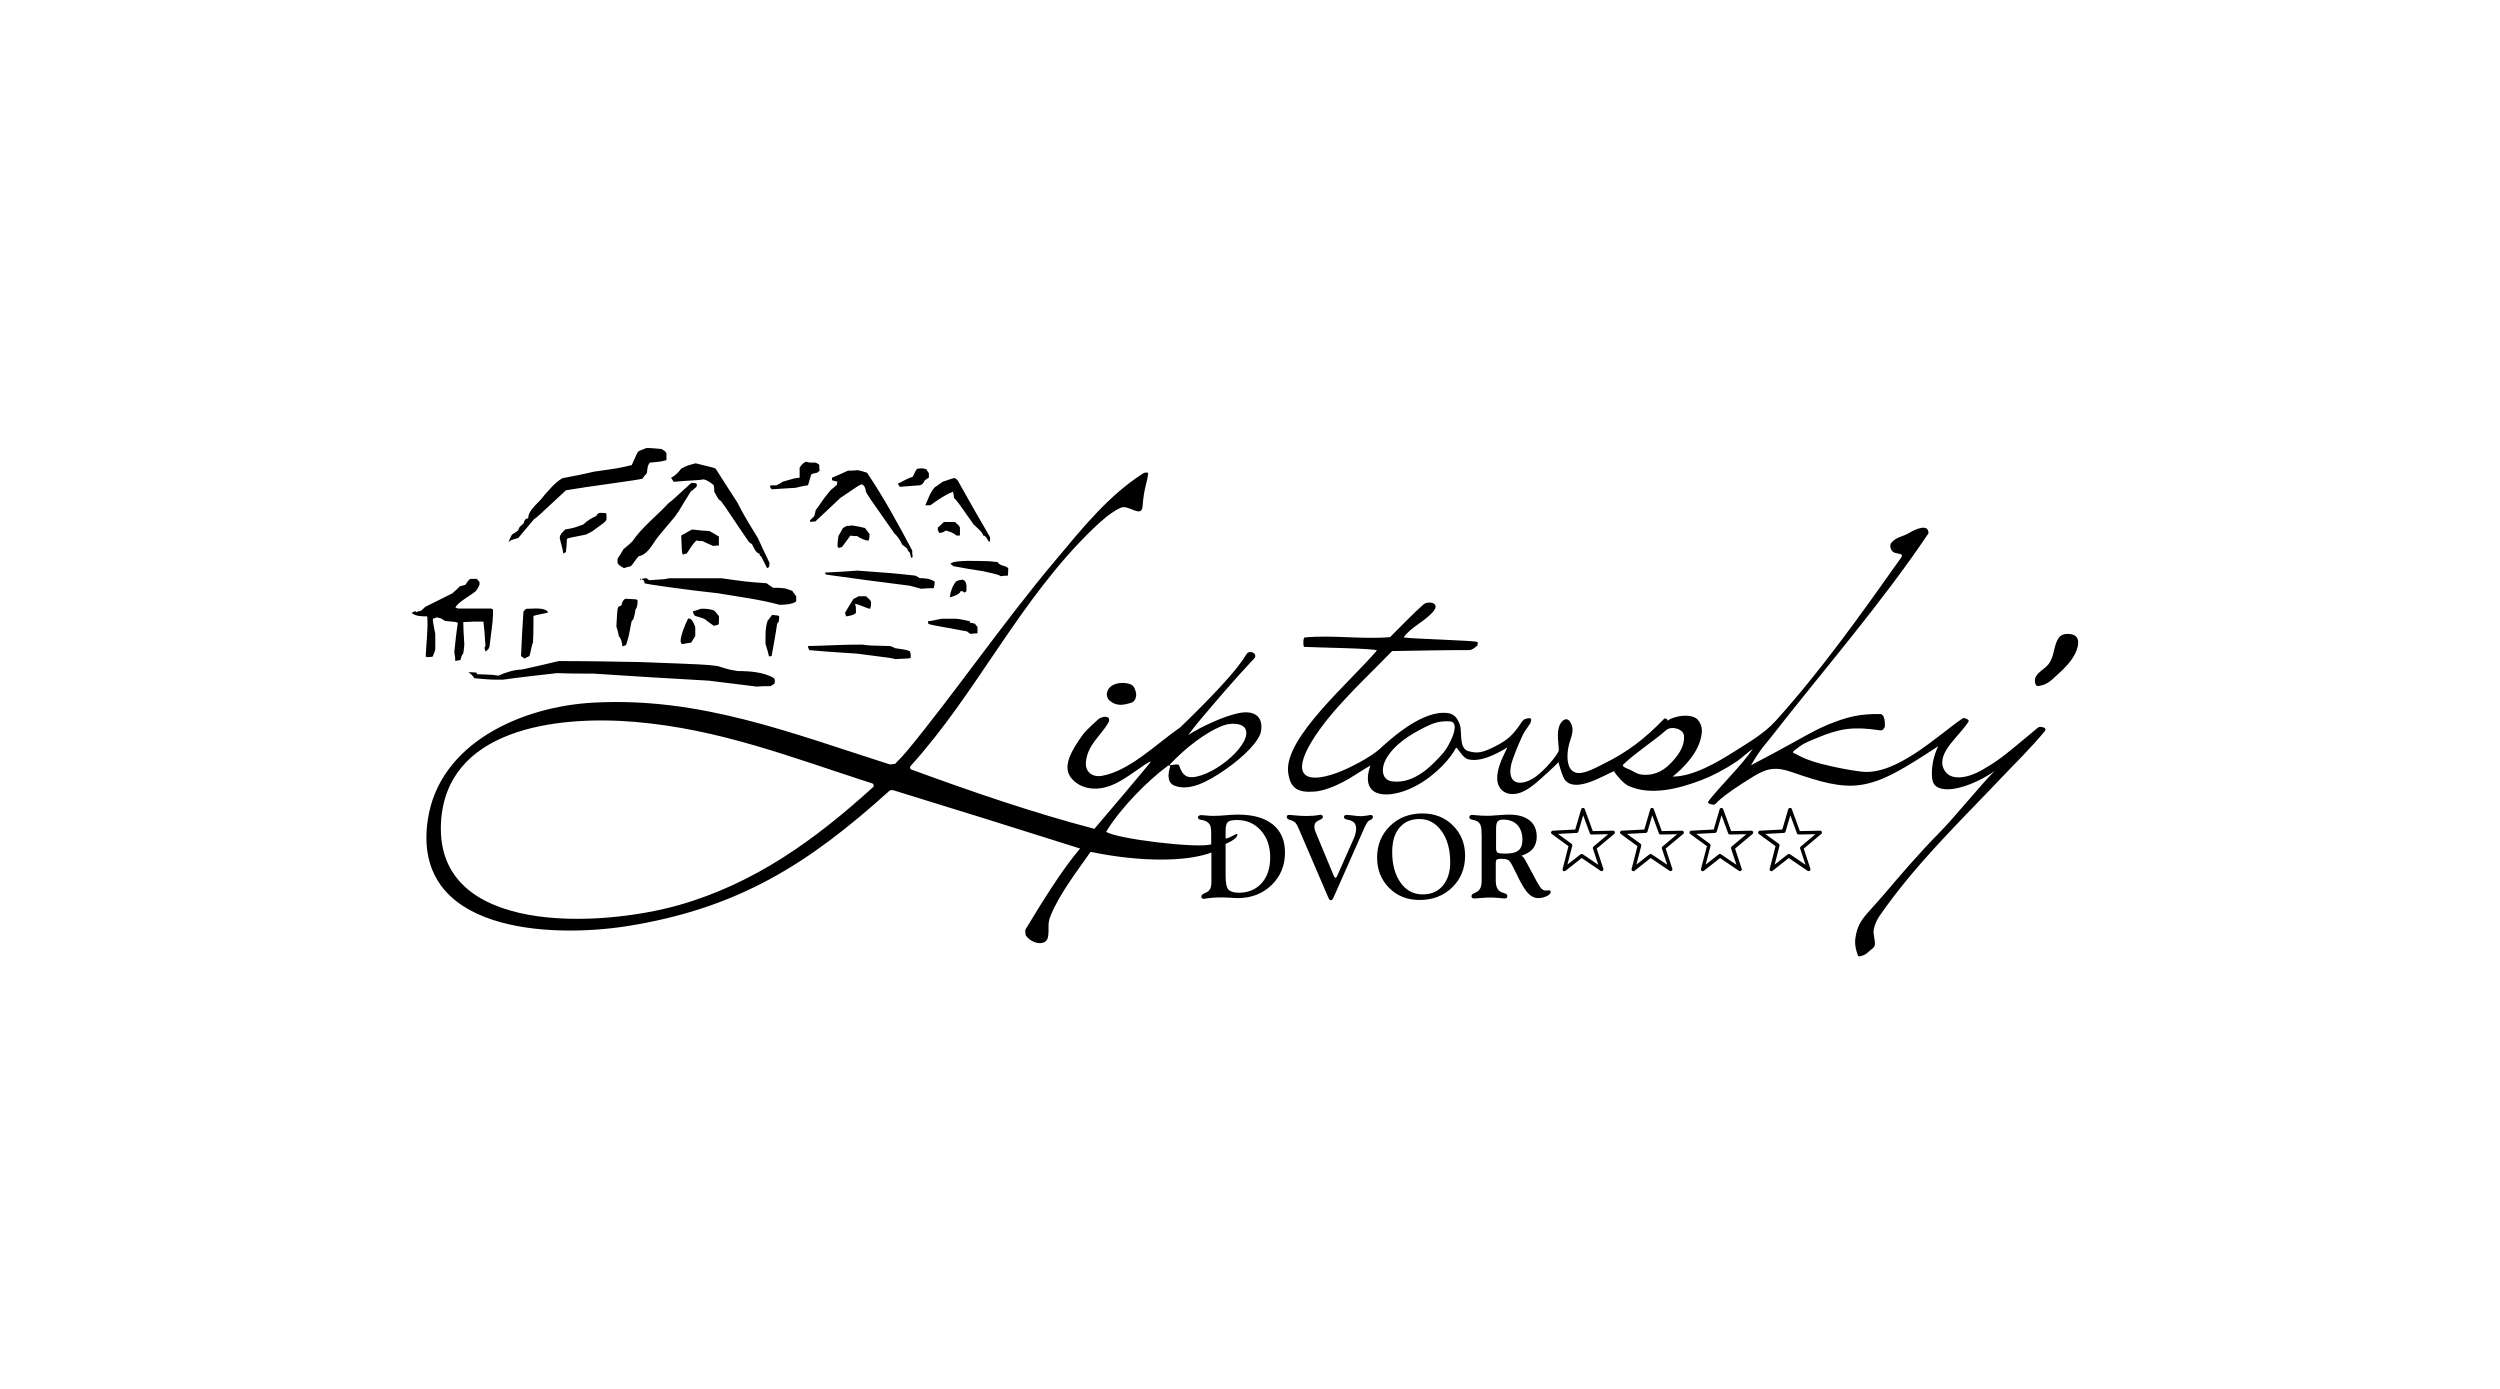 <?xml version="1.0" encoding="utf-8"?>
<!-- Generator: Adobe Illustrator 28.1.0, SVG Export Plug-In . SVG Version: 6.00 Build 0)  -->
<svg version="1.1" id="Layer_1" xmlns="http://www.w3.org/2000/svg" xmlns:xlink="http://www.w3.org/1999/xlink" x="0px" y="0px"
	 viewBox="0 0 255.12 141.73" style="enable-background:new 0 0 255.12 141.73;" xml:space="preserve">
<g>
	<path d="M161.72,82.56l0.82,2.25l2.08-0.04c0.16,0,0.24,0.22,0.12,0.32l-1.8,1.51l0.68,2.06c0.05,0.16-0.14,0.3-0.28,0.21
		l-1.93-1.31l-1.66,1.31c-0.13,0.1-0.33-0.03-0.29-0.19l0.6-2.33l-1.71-1.25c-0.13-0.1-0.06-0.32,0.1-0.33l2.3-0.12l0.61-2.08
		C161.42,82.41,161.66,82.4,161.72,82.56 M162.24,85.05l-0.68-1.85l-0.49,1.67c-0.02,0.06-0.1,0.13-0.16,0.13l-1.92,0.1l1.39,1.01
		c0.05,0.03,0.08,0.14,0.07,0.19l-0.5,1.93l1.34-1.05c0.05-0.04,0.16-0.04,0.22-0.01l1.59,1.08l-0.55-1.66
		c-0.02-0.05,0.01-0.16,0.06-0.2l1.5-1.26l-1.69,0.03C162.35,85.17,162.26,85.11,162.24,85.05L162.24,85.05z M168.76,82.56
		l0.82,2.25l2.08-0.04c0.16,0,0.24,0.22,0.12,0.32l-1.8,1.51l0.68,2.06c0.05,0.16-0.14,0.3-0.28,0.21l-1.93-1.31l-1.66,1.31
		c-0.13,0.1-0.33-0.03-0.29-0.19l0.6-2.33l-1.71-1.25c-0.13-0.1-0.06-0.32,0.1-0.33l2.31-0.12l0.61-2.08
		C168.46,82.41,168.71,82.4,168.76,82.56L168.76,82.56z M169.29,85.05l-0.68-1.85l-0.49,1.67c-0.02,0.06-0.11,0.13-0.17,0.13
		l-1.92,0.1l1.39,1.01c0.05,0.03,0.08,0.14,0.07,0.19l-0.5,1.93l1.34-1.05c0.05-0.04,0.16-0.04,0.21-0.01l1.6,1.08l-0.55-1.66
		c-0.02-0.05,0.01-0.16,0.06-0.2l1.5-1.26l-1.7,0.03C169.4,85.17,169.31,85.11,169.29,85.05L169.29,85.05z M175.84,82.56l0.82,2.25
		l2.08-0.04c0.16,0,0.24,0.22,0.12,0.32l-1.8,1.51l0.68,2.06c0.05,0.16-0.14,0.3-0.28,0.21l-1.93-1.31l-1.66,1.31
		c-0.13,0.1-0.33-0.03-0.29-0.19l0.61-2.33l-1.71-1.25c-0.13-0.1-0.06-0.32,0.1-0.33l2.3-0.12l0.61-2.08
		C175.54,82.41,175.78,82.4,175.84,82.56L175.84,82.56z M176.36,85.05l-0.68-1.85l-0.49,1.67c-0.02,0.06-0.1,0.13-0.17,0.13
		l-1.92,0.1l1.39,1.01c0.05,0.03,0.08,0.14,0.07,0.19l-0.5,1.93l1.34-1.05c0.05-0.04,0.16-0.04,0.21-0.01l1.59,1.08l-0.55-1.66
		c-0.02-0.05,0.01-0.16,0.06-0.2l1.5-1.26l-1.69,0.03C176.48,85.17,176.38,85.11,176.36,85.05L176.36,85.05z M182.85,82.56
		l0.82,2.25l2.08-0.04c0.16,0,0.24,0.22,0.12,0.32l-1.8,1.51l0.68,2.06c0.05,0.16-0.14,0.3-0.28,0.21l-1.93-1.31l-1.66,1.31
		c-0.13,0.1-0.33-0.03-0.29-0.19l0.6-2.33l-1.71-1.25c-0.13-0.1-0.06-0.32,0.1-0.33l2.3-0.12l0.61-2.08
		C182.55,82.41,182.8,82.4,182.85,82.56L182.85,82.56z M183.38,85.05l-0.68-1.85l-0.49,1.67c-0.02,0.06-0.1,0.13-0.16,0.13
		l-1.92,0.1l1.4,1.01c0.05,0.03,0.08,0.14,0.07,0.19l-0.5,1.93l1.34-1.05c0.05-0.04,0.16-0.04,0.22-0.01l1.59,1.08l-0.55-1.66
		c-0.02-0.05,0.01-0.16,0.06-0.2l1.5-1.26l-1.69,0.03C183.49,85.17,183.4,85.11,183.38,85.05L183.38,85.05z M91.81,49.68
		c-0.05-0.1-0.1-0.21-0.2-0.31c1.08-0.56,1.08-0.56,1.54-0.72c0.31-0.67,0.31-0.67,0.46-0.82c0.51-0.05,0.51-0.05,0.92,0.05
		c0.05,0.1,0.15,0.26,0.26,0.41c0,0.16,0,0.31,0,0.46c-0.1,0.05-0.26,0.15-0.41,0.26c-0.2,0.36-0.2,0.36-0.46,0.51
		C93.24,49.58,92.52,49.63,91.81,49.68L91.81,49.68z M78.74,49.93c-0.46-0.56,0.2-0.36,0.51-0.41c0.2-0.1,0.41-0.2,0.61-0.36
		c1.23-0.36,1.23-0.36,1.74-0.41c0-0.31,0-0.67,0-1.02c0.21-0.31,0.36-0.51,0.67-0.62c0.31,0.1,0.31,0.1,0.97,0.1
		c0.1,0.05,0.21,0.1,0.36,0.21c0,0.2,0,0.41,0.05,0.61c-0.05,0.05-0.16,0.1-0.26,0.21c-0.51,0.1-0.51,0.1-0.62,0.21
		c-0.1,0.36-0.2,0.72-0.31,1.07c-0.41,0.05-0.82,0.15-1.28,0.26C80.38,49.83,79.56,49.88,78.74,49.93L78.74,49.93z M97.6,54.65
		c-0.26-0.26-0.72-0.41-1.08-0.51c-0.31,0.2-0.31,0.2-0.66,0.25c-0.16-0.25-0.16-0.25-0.16-0.56c0.21-0.15,0.41-0.36,0.62-0.56
		c0.36,0,0.72,0,1.13,0c0.41,0.36,0.41,0.36,0.51,0.56c0,0.26,0,0.51,0,0.82C97.85,54.65,97.75,54.65,97.6,54.65L97.6,54.65z
		 M100.93,55.31c-0.15-0.2-0.31-0.67-0.61-0.67c0-0.31-0.77-0.92-0.97-1.13c-1.54-2.2-1.54-2.2-2-2.71c0-0.21-0.05-0.41-0.1-0.62
		c-0.82,0.31-1.59,0.87-2.31,1.38c-0.15,0-0.31,0-0.51,0c0.26-0.56,0.51-1.38,0.97-1.84c0.26-0.15,0.51-0.36,0.82-0.57
		c0.56-0.15,0.92-0.36,1.23-0.36c0.05,0.05,0.15,0.1,0.26,0.2c1.08,1.95,2.2,3.89,3.33,5.84C101.03,55.21,101.03,55.21,100.93,55.31
		L100.93,55.31z M51.89,55.31c0.1-0.26,0.21-0.51,0.36-0.77c0.21-0.1,0.41-0.26,0.62-0.41c0.05-0.1,0.1-0.21,0.16-0.36
		c0.1-0.1,0.25-0.21,0.41-0.36c0.05-0.26,0.15-0.51,0.46-0.51c0-0.92,1.18-1.64,1.64-2.36c0.56-0.62,1.13-1.33,1.85-1.74
		c1.08-0.2,2.15-0.41,3.23-0.67c2.56-0.36,2.56-0.36,3.85-0.67c0.56-1.28,0.56-1.28,0.72-1.43c0.26-0.1,0.51-0.21,0.77-0.31
		c0.51,0,1.03,0.05,1.54,0.1c0.36,0.21,0.36,0.21,0.51,0.41c0,0.21,0,0.46,0,0.72c-0.51,0.15-0.51,0.15-1.69,0.26
		c-0.25,0.26-0.25,0.67-0.31,1.08c-0.16,0.16-0.31,0.36-0.46,0.56c-0.46,0.15-5.74,0.82-7.79,1.18c-2.97,2.77-2.97,2.77-3.28,2.97
		c-0.51,0.62-1.02,1.23-1.59,1.9C52.15,55.11,52.15,55.11,51.89,55.31L51.89,55.31z M85.56,55.93c0-0.05-0.05-0.1-0.1-0.2
		c0-0.31,0.05-0.67,0.1-1.03c0.15-0.26,0.31-0.51,0.46-0.82c0.1-0.05,0.21-0.1,0.36-0.21c0.15,0,0.36,0,0.56-0.05
		c0.41,0.05,0.87,0.15,1.33,0.26c0.15,0.2,0.31,0.41,0.46,0.62c0,0.41,0,0.41-0.1,0.67c-0.31,0-0.92-0.26-1.13-0.46
		c-0.21,0-0.46,0-0.72-0.05c-0.26,0.36-0.56,0.77-0.87,1.18C85.81,55.83,85.71,55.88,85.56,55.93L85.56,55.93z M57.48,56.49
		c-0.1-0.72-0.2-0.82-0.36-1.59c0-0.36,0.31-0.62,0.56-0.87c0.87-0.15,0.87-0.15,1.85-0.51c0.41-0.41,0.87-0.67,1.33-0.87
		c0.1-0.21,0.1-0.21,0.31-0.31c0.61,0,0.61,0,0.72,0.1c0,0.21,0,0.41,0,0.62c-0.2,0.26-0.2,0.26-1.48,1.18
		c-0.21,0.1-0.41,0.21-0.61,0.31c-1.84,0.36-1.84,0.36-1.95,0.46c0,0.41-0.05,0.87-0.1,1.33C57.68,56.39,57.58,56.44,57.48,56.49
		L57.48,56.49z M69.67,56.6c-0.1-0.31-0.1-0.31-0.15-1.95c0.36-0.21,0.72-0.41,1.08-0.61c0.36,0,0.61,0.1,1.79,0.15
		c0.31,0.15,0.62,0.36,0.97,0.56c0,0.31,0,0.62,0,0.92c-0.15,0-0.36,0-0.56,0.05c-0.36-0.15-0.72-0.31-1.13-0.51
		c-0.21,0-0.41,0-0.62-0.05c-0.41,0.46-0.41,0.46-0.97,1.33C69.98,56.49,69.82,56.55,69.67,56.6L69.67,56.6z M92.99,56.95
		c-0.05-0.15-0.1-0.36-0.15-0.56c-0.21-0.21-0.21-0.21-0.26-0.41c-0.16-0.1-0.31-0.26-0.52-0.41c-0.2-0.46-0.46-0.82-0.82-1.18
		c-2.66-3.79-2.66-3.79-2.87-4.2c-0.05-0.31-0.1-0.61-0.41-0.77c-0.31,0.1-0.31,0.1-2.2,1.39c-0.82,0.77-1.69,1.59-2.56,2.41
		c-0.15,0-0.31,0-0.51,0.05c0-0.05,0-0.1-0.05-0.15c0.15-0.15,0.31-0.31,0.46-0.46c0.05-0.21,0.1-0.41,0.15-0.62
		c0.36-0.41,0.51-0.82,1.49-2c0.2-0.15,0.41-0.36,0.67-0.57c0-0.1,0-0.2,0.05-0.31c-0.15-0.05-0.36-0.1-0.56-0.15
		c0-0.05,0-0.15,0-0.26c0.51-0.21,1.08-0.46,1.64-0.72c0.31,0,0.61,0,0.97-0.05c0.31,0.05,0.61,0.15,0.97,0.26
		c1.69,2.51,3.18,5.23,4.61,7.94c0,0.21,0,0.41,0.05,0.67C93.09,56.85,93.04,56.9,92.99,56.95L92.99,56.95z M78.28,57.98
		c-0.21-0.41-0.41-0.82-0.62-1.23c-0.15,0-0.15-0.15-0.15-0.26c-0.36,0-0.66-0.72-0.77-0.97c-0.1-0.05-0.2-0.1-0.31-0.21
		c-1.64-2.36-2.31-3.48-2.87-4.2c-0.31-0.1-0.51-0.72-0.67-0.92c0-0.2,0-0.41-0.05-0.67c-0.26-0.25-0.67-0.51-1.03-0.61
		c-0.26,0.1-1.38,0.1-3.07,0.26c-0.05-0.1-0.15-0.26-0.26-0.41c0.41-0.21,0.77-0.56,1.02-0.92c0.56-0.31,0.56-0.31,1.49-0.56
		c1.9,0.46,1.9,0.46,2.05,0.56c0.72,1.13,1.43,2.25,2.2,3.43c0.72,1.38,0.72,1.38,2.1,3.64c0.36,0.82,0.77,1.64,1.18,2.51
		c0,0.15,0,0.31-0.05,0.46C78.43,57.88,78.38,57.93,78.28,57.98L78.28,57.98z M63.68,57.98c-0.46-0.26-0.46-0.26-0.66-0.51
		c0-0.15,0-0.31,0-0.46c0.21-0.31,0.41-0.62,0.61-0.97c0.31-0.26,0.62-0.51,0.92-0.82c0.97-1.43,2.51-2.61,3.69-3.89
		c0.46-0.31,0.87-0.77,2.31-2.05c0.36,0,0.72,0,0.51,0.41c-0.16,0.16-0.36,0.31-0.56,0.46c-1.18,1.84-1.23,2.1-1.43,2.26
		c-0.05,0.2-0.31,0.41-1.95,2.41c-0.56,0.72-0.97,1.74-1.95,1.95c-0.31,0.31-0.56,0.82-0.82,1.02
		C64.14,57.83,63.93,57.88,63.68,57.98L63.68,57.98z M102.11,58.8c-0.2-0.15-0.2-0.15-1.79-0.51c-0.97-0.15-2-0.31-3.02-0.51
		c-0.1-0.05-0.2-0.16-0.31-0.26c0.41-0.41,3.02-0.26,3.54-0.26c0.41,0,0.82,0.05,1.28,0.1c0.2,0.41,0.77,0.31,1.08,0.62
		c0,0.25,0,0.51-0.05,0.77C102.62,58.75,102.37,58.75,102.11,58.8L102.11,58.8z M65.32,59.16c0,0,0-0.05,0-0.1c0,0,0.05,0,0.1,0
		c0,0,0,0.05,0,0.1C65.42,59.16,65.37,59.16,65.32,59.16L65.32,59.16z M94.01,60.08c-0.36-0.1-0.77-0.2-1.18-0.31
		c-2.82-0.36-5.64-0.72-8.51-1.13c-0.05-0.05-0.1-0.1-0.15-0.21c1.08-0.05,2.2-0.1,3.33-0.2c3.59,0.26,3.59,0.26,5.89,0.51
		c0.15,0.05,0.31,0.15,0.46,0.26c0.56,0,1.08,0.05,1.54,0.36c0,0.2-0.05,0.41-0.1,0.66C94.88,60.03,94.47,60.03,94.01,60.08
		L94.01,60.08z M96.93,60.95c0.05-0.56,0.26-1.13,0.61-1.59c0.26-0.15,0.26-0.15,0.72-0.21c0.46,0.21,0.36,0.77,0.36,1.18
		c-0.05,0.05-0.1,0.1-0.2,0.15c-0.15-0.15-0.15-0.15-0.41-0.15C98.01,60.64,97.19,60.9,96.93,60.95L96.93,60.95z M79.56,61.72
		c-2.05-0.56-4.2-0.82-6.3-1.18c-2.92-0.31-7.33-0.92-7.48-1.02c0-0.1-0.05-0.2-0.1-0.31c-0.05,0-0.1-0.05-0.21-0.1
		c0.21-0.1,0.21-0.1,0.51-0.1c0.05,0.05,0.15,0.1,0.26,0.2c1.64-0.1,1.64-0.1,2-0.2c1.79,0,3.59,0,5.38,0
		c2.56,0.36,2.56,0.36,4.61,0.51c0.21,0.15,0.41,0.31,0.66,0.46c0.36,0,0.72,0,1.13,0.05c0.26,0.05,0.51,0.16,0.82,0.26
		c0.1,0.15,0.26,0.36,0.41,0.56c0,0.15,0,0.31,0,0.51C80.94,61.67,80.02,61.72,79.56,61.72L79.56,61.72z M86.33,62.9
		c0-0.1-0.05-0.2-0.1-0.36c0.26-0.46,0.56-0.92,0.87-1.43c0.16-0.05,0.31-0.15,0.51-0.26c0.26,0,0.51,0,0.77,0
		c0.36,0.31,0.36,0.31,0.51,0.56c0,0.41,0,0.41-0.1,0.72c-0.36-0.05-0.97-0.41-1.54-0.51c0.1,0.31,0.1,0.31,0.1,0.92
		C87.09,62.8,86.69,62.85,86.33,62.9L86.33,62.9z M72.85,63.87c-0.31-0.2-0.62-0.46-0.97-0.72c-0.31-0.1-0.61-0.21-0.97-0.31
		c-0.15-0.2-0.15-0.2-0.2-0.46c0.26-0.05,0.51-0.15,0.82-0.26c0.46,0,0.92,0,1.38,0.21c0.15,0.15,0.31,0.36,0.46,0.56
		c0,0.77,0,0.77-0.1,0.87C73.16,63.77,73,63.82,72.85,63.87L72.85,63.87z M99.03,64.69c-0.1-0.05-0.2-0.15-0.36-0.26
		c-3.69-0.67-3.69-0.67-3.94-0.77c0-0.05,0-0.15-0.05-0.26c0.56-0.05,0.77-0.15,1.43-0.26c0.46,0,0.97,0,1.49,0
		c0.46,0.05,0.92,0.15,1.38,0.26c0,0.05,0,0.1,0,0.15c0.15,0,0.31,0.05,0.51,0.1c0.05,0.1,0.16,0.2,0.26,0.31c0,0.2,0,0.41,0,0.67
		C99.55,64.64,99.29,64.64,99.03,64.69L99.03,64.69z M69.67,65.72c-0.66,0,0.41-2.36,0.56-2.61c0.46,0,0.56,0.56,0.72,0.87
		c0,0.31,0,0.61,0,0.92c-0.1,0.2-0.26,0.41-0.41,0.67C70.29,65.61,69.98,65.66,69.67,65.72L69.67,65.72z M63.52,65.97
		c-0.05-0.36-0.1-0.77-0.36-1.03c-0.05-0.31-0.15-0.67-0.26-1.02c0.1-1.79,0.1-1.79,0.21-2c0.11-0.05,0.21-0.1,0.31-0.15
		c0.05-0.26,0.15-0.56,0.41-0.67c1.13,0.05,1.13,0.05,1.23,0.15c0,0.31,0,0.72-0.2,0.92c-0.05,0.31-0.1,0.62-0.21,0.98
		c-0.05,0.05-0.1,0.15-0.2,0.26c-0.31,1.64-0.31,1.64-0.56,2.41C63.78,65.87,63.68,65.92,63.52,65.97L63.52,65.97z M78.48,67
		c-0.1-0.41-0.2-0.82-0.36-1.28c0-0.77-0.05-1.59,0.21-2.36c0.15-0.2,0.31-0.41,0.46-0.61c0.62,0.05,0.62,0.05,0.72,0.15
		c0,0.15,0,0.36-0.05,0.56c-0.05,0.05-0.11,0.1-0.16,0.21c-0.15,1.07-0.36,2.15-0.56,3.28C78.69,66.95,78.59,66.95,78.48,67
		L78.48,67z M53.53,67.2c-0.1-0.05-0.2-0.15-0.36-0.25c0.05-1.49,0.15-3.02,0.25-4.56c0.05-0.05,0.15-0.15,0.26-0.26
		c0.56,0,2-0.2,2.25,0.36c-0.2,0.11-1.03,0.21-1.49,0.36c0,0.87,0,1.8-0.05,2.72c-0.15,0.31-0.26,1.13-0.36,1.38
		C53.89,67,53.74,67.1,53.53,67.2L53.53,67.2z M91.35,67.26c-0.31-0.1-0.31-0.1-3.9-0.56c-1.59-0.1-3.23-0.2-4.87-0.36
		c-0.05-0.1-0.1-0.26-0.15-0.41c2.26-0.05,3.28-0.15,5.54-0.15c0.77,0.1,0.77,0.1,2.87,0.15c0.15,0.05,0.31,0.1,0.46,0.21
		c1.08,0.15,1.08,0.15,1.54,0.31c0.1,0.26,0.1,0.26,0.1,0.66C92.84,67.2,92.84,67.2,91.35,67.26L91.35,67.26z M46.46,67.46
		c0-0.31-0.05-0.62-0.1-0.92c0.1-0.97,0.2-1.95,0.36-2.97c-0.15-0.1-0.15-0.1-1.33-0.21c-0.36-0.26-0.36-0.26-0.82-0.36
		c-0.1,0.05-0.26,0.1-0.41,0.15c0.05,0.51,0.15,1.03,0.26,1.54c0,0.51,0,1.03,0,1.54c-0.05,0.26-0.15,0.51-0.26,0.77
		c-0.15,0.05-0.62,0.1-0.72,0c0.05-1.28,0.26-2.82,0.16-4.1c-0.51,0-1.23,0-1.59-0.36c0.26-0.15,0.26-0.15,0.41-0.15
		c0,0,0.05,0.05,0.1,0.1c0.1-0.1,0.1-0.1,0.41-0.15c0.16-0.1,0.31-0.26,0.46-0.41c0.92-0.46,1.85-0.92,2.77-1.38
		c0.26-0.21,0.51-0.46,0.77-0.72c0.15-0.05,0.36-0.1,0.56-0.15c0.26-0.41,0.26-0.41,0.51-0.61c0.2,0,0.41,0,0.67,0
		c0.05,0.1,0.15,0.2,0.26,0.31c0,0.1,0,0.2,0,0.31c-0.1,0.21-0.2,0.41-0.36,0.62c-0.46,0.41-1.85,1.13-2.1,1.69
		c0.05,0,0.15,0.05,0.26,0.1c1.13,0,2.26,0,3.38,0c0.05,0,0.1,0.05,0.2,0.1c0,0.98,0,0.98-0.36,3.79c-0.1,0.26-0.1,0.26-0.41,0.51
		c0-0.2-0.21-0.36,0-0.56c-0.05-0.82-0.1-1.64-0.21-2.51c-0.67,0-1.33,0-2.05,0.05c0,0.72,0.05,1.43,0.1,2.2
		c0,0.31-0.05,0.62-0.1,0.98c-0.15,0.2-0.15,0.2-0.31,0.72C46.82,67.36,46.66,67.41,46.46,67.46L46.46,67.46z M207.99,70.01
		c-0.29,0.04-0.38-0.45-0.31-0.76c0.14-0.6,0.96-0.96,1.34-1.44c0.7-0.9,0.49-1.89,1.09-2.75c0.1-0.15,0.41-0.34,0.66-0.36
		c1.6-0.14,1.46,1.04,0.99,2.01c-0.4,0.82-1.2,1.6-1.63,1.98C209.36,69.37,209,69.88,207.99,70.01L207.99,70.01z M77.26,70.07
		c-1.64-0.2-3.28-0.41-4.92-0.61c-3.9-0.21-7.84-0.46-11.79-0.72c-1.23,0-2.46,0-3.69-0.05c-1.85,0.2-3.69,0.41-5.53,0.67
		c-1.28,0-1.28,0-2.92-0.15c-0.26-0.36-0.26-0.36-0.62-0.61c0.26,0,0.57,0,0.87,0.05c0,0.05,0,0.1,0,0.15
		c1.54,0.05,1.54,0.05,2.2,0.15c0.66-0.31,1.64-0.62,2.36-0.62c1.23-0.26,2.51-0.56,3.79-0.87c2.77,0,5.53,0.05,8.3,0.1
		c6.66,0.25,6.66,0.25,7.94,0.41c1.13,0.36,1.13,0.36,2.05,0.51c1.23,0,2.61,0.1,3.69,0.72c0.1,0.21,0.1,0.21,0.05,0.57
		c-0.1,0.05-0.26,0.15-0.41,0.25C78.18,70.02,77.72,70.02,77.26,70.07L77.26,70.07z M113.21,71.47c-0.4-0.36-0.33-1.06,0.16-1.43
		c0.46-0.35,1.21-0.43,1.81-0.27c0.51,0.14,0.57,0.35,0.72,0.81c0.13,0.39-0.02,1.01-0.46,1.14
		C114.72,71.92,113.98,72.15,113.21,71.47L113.21,71.47z M189.59,97.49c-0.36-1.03-0.32-1.51-0.17-2.21c0.21-1,0.74-1.63,1.19-2.15
		c0.52-0.61,0.98-1.07,1.61-1.81c1.64-1.93,3.52-4.15,5.75-6.41c1.44-1.46,4.13-4.77,5.57-6.24c-0.79,0.61-2.72,1.67-4.36,1.85
		c-0.81,0.09-1.88-0.01-2-1.03c-0.14-1.14,0.14-2.38,0.61-3.34c-3.38,2.21-5.62,3.64-7.98,3.96c-1.96,0.27-4.01-0.29-6.87-1.29
		c-1.64-0.58-2.55-0.48-4,0.41c-3.86,2.38-3.75,2.8-3.97,2.87c-0.15,0.04-0.47-0.02-0.64-0.15c-0.08-0.06,0-0.17,0.09-0.29
		c1.17-1.49,3.4-3.66,4.45-5.23c-0.48,0.29-1.05,0.87-1.65,1.28c-1.19,0.8-2.52,1.49-3.55,1.88c-2.27,0.87-5.16,1.66-7.48,0.61
		c-0.47-0.21-1.21-1.03-1.49-1.5c-1.02,0.4-3.9,2.26-4.99,0.9c-0.26-0.33-0.47-1.12-0.68-1.83c-0.29,0.37-1.94,1.85-2.47,2.28
		c-0.64,0.51-1.39,0.97-2.14,0.98c-0.34,0.01-0.67-0.04-1-0.27c-1.71-1.24,0.61-4.59,0.36-4.46c-1.18,0.71-2.7,1.48-3.94,1.19
		c-0.49-0.12-0.86-0.79-1.19-1.18c-0.03-0.04-0.22,0.21-0.24,0.31c-0.77,1.28-2.61,3.09-4.71,3.95c-2.38,0.97-4.93,0.73-3.86-2.45
		c-0.82,0.46-1.94,1.25-2.8,1.69c-0.88,0.44-1.93,0.9-2.92,0.97c-1.68,0.13-2.48-0.33-2.67-2c-0.39-3.5,6.33-9.19,9.06-12.4
		c-0.11-0.22-6.38-0.3-7.43-0.37c-0.1-0.01-0.12-0.94,0.06-0.96c2.84-0.27,5.79,0.21,8.71-0.03c0.83-0.81,2.3-2.37,3.42-3.34
		c0.45-0.39,1.7-0.2,1.04,0.66c-0.8,1.03-2.37,1.65-3.07,2.71c0.87,0.15,7.31,0.3,7.53,0.47c0.08,0.06,0,0.2,0,0.36
		c-0.46,0.36-0.46,0.36-0.77,0.46c-2.61,0-5.28,0.05-7.94,0.1c-2.81,2.92-6.2,5.94-8.2,9.22c-2.02,3.33-0.83,4.42,2.51,3.23
		c1.26-0.45,3.48-1.6,4.45-2.48c0.63-0.57,3.84-3.65,6.45-3.67c0.87-0.01,1.34,0.21,1.71,1.23c0.25,0.69-0.14,2.41,0.86,2.68
		c0.86,0.23,1.36,0.27,3.06-0.66c0.95-0.52,1.4-0.93,2.08-1.86c0.39-0.53,0.37-0.76,1.03-0.84c0.11-0.01,0.35-0.01,0.2,0.4
		c-0.1,0.28-0.59,0.85-0.78,1.24c-0.59,1.24-1.1,2.6-1.2,3.02c-0.53,2.22,1.09,2.34,2.52,1.28c0.96-0.71,2.09-2.07,2.32-2.61
		c0.01-0.69-0.25-1.72,0.06-2.56c0.19-0.5,0.76-1.03,1.15-0.31c0.47,0.86-0.03,1.51-0.22,2.46c-0.15,0.75-0.25,2.14,0.56,2.56
		c0.76,0.4,2.01-0.32,3.02-0.82c2.51-1.24,4.26-2.61,6.17-4.59c0.1-0.11,0.39,0,0.35,0.2c0.54-0.48,2.62-0.9,3.21,0.03
		c0.37,0.58,0.35,1.06,0.21,1.69c-0.39,1.72-1.91,3.19-2.89,3.97c2.1,0,4.59-1.48,6.28-2.55c1.39-0.88,3.06-1.84,4.21-3.11
		c4.69-5.2,8.71-10.88,12.76-16.59c0.06-0.08,0.21-0.29,0.13-0.37c-0.2-0.19-0.6-0.11-0.88-0.31c-0.29-0.21-0.38-0.71-0.18-0.94
		c0.53-0.6,1.14-0.59,1.84-1.01c0.57-0.34,1.95-1,1.95,0.05c-4.86,7.24-10.81,14.05-16.19,20.96c-0.37,0.47-1.01,1.11-1.92,2.71
		c4.12-2.16,5.23-2.87,6.56-3.54c0.37-0.19,0.8-0.4,1.29-0.6c1.93-0.79,3.26-1.13,5.4-1.08c0.07,0,0.15,0.1,0.26,0.21
		c0.15,0.46,0.15,0.46,0.15,1.08c-0.15,0.21-0.13,0.42-0.56,0.36c-2.65-0.39-4.01-0.2-6.36,0.78c-1.33,0.55-1.37,0.55-2.3,1.27
		c-0.38,0.29,0,0.29,0.19,0.4c0.91,0.54,2.06,0.89,3.49,1.21c0.83,0.19,2,0.42,3.11,0.56c3.57,0.46,7.85-3.73,10.32-5.4
		c0.17-0.11,0.21-0.05,0.41,0c0.05,0.01,0.31,0.17,0.25,0.27c-0.86,1.44-3.3,3.17-2.56,4.83c0.66,1.48,2.75,0.82,3.91,0.15
		c1.71-1.01,1.96-1.2,5.35-4.03c0.42-0.35,0.43-0.45,0.89-0.34c0.2,0.04,0.33,0.2,0.17,0.4c-1.33,1.62-2.91,3.17-4.35,4.68
		c-4.33,4.57-8.8,8.83-12.48,14.13c-0.26,0.38-0.48,0.82-0.6,1.33c-0.14,0.55,0.16,1.13,0.09,1.69c-0.03,0.23-0.37,0.45-0.56,0.61
		c-0.17,0.15-0.32,0.32-0.6,0.42C189.97,97.55,189.66,97.69,189.59,97.49L189.59,97.49z M142.09,79.74
		c2.34,0.29,4.21-1.79,5.25-2.98c0.45-0.52,1.88-3.1,0.57-3.15c-1.06-0.05-1.7,0.2-2.5,0.6c-1.47,0.73-3.12,1.74-3.95,3.22
		C140.92,78.38,140.95,79.6,142.09,79.74L142.09,79.74z M167.69,79.06c1.34,0.09,2.25-0.55,2.99-1.37c0.65-0.72,1.24-1.56,1.17-2.59
		c-0.05-0.74-1.31-1.06-1.84-0.58c-1.07,0.98-3.07,2.25-4.35,3.49c-0.24,0.23,0.49,0.45,0.72,0.56
		C167.17,78.98,167.17,79.02,167.69,79.06L167.69,79.06z M125.07,89.38c0,0.72,0.1,1.19,0.29,1.4c0.2,0.21,0.55,0.32,1.07,0.32
		c0.96,0,1.74-0.33,2.32-0.98c0.58-0.65,0.87-1.52,0.87-2.61c0-1.13-0.31-2.05-0.95-2.76c-0.63-0.71-1.45-1.07-2.45-1.07
		c-0.46,0-0.77,0.07-0.92,0.2c-0.15,0.14-0.23,0.44-0.23,0.92v0.78c0.38-0.07,0.76-0.31,1.02-0.44c0.2-0.11,0.27,0.04,0.05,0.31
		c-0.28,0.34-0.77,0.52-1.07,0.67V89.38L125.07,89.38z M104.67,95.44c0-0.21-0.11-0.44,0-0.62c1.58-2.62,3.68-6.04,5.55-8.23
		c-6.15-1.95-12.76-4.01-18.97-5.92c-0.15-0.04-0.36-0.09-0.51,0.05c-8.19,7.39-15.35,12-26.87,13.81
		c-7.86,1.2-21.82,0.57-20.23-10.77c1.12-7.98,9.68-11.68,16.96-12.06c10.81-0.58,19.98,3.05,30.18,6.3c0.15,0,0.36,0,0.56-0.05
		c0.46-0.46,0.88-0.91,1.23-1.33c4.66-5.63,9.77-13.05,15.01-19.29c2.98-3.56,5.56-6.78,9.12-9.05c0.09-0.06,0.49-0.11,0.47,0.05
		c-0.12,0.98-0.44,1.51-0.57,3.32c-0.09,1.3-1.44-0.22-2.25,0.17c-1.07,0.51-1.98,1.35-2.82,2.15c-7.54,7.28-11.83,16.74-18.6,24.19
		c-0.07,0.07-0.1,0.3,0.05,0.36c6.25,2.29,12.41,4.41,18.7,6.06c0.33-0.37,5.89-6.93,5.78-6.89c-0.59,0.18-2.24,1.6-3.63,2.27
		c-1.41,0.69-2.86,0.69-3.89,0c-1.76-1.17-0.89-2.84,0.16-4.42c0.57-0.87,0.84-1.09,1.92-2.09c0.52-0.48,1.51-0.42,1.05,0.36
		c-0.83,1.38-2.11,2.22-2.26,4c-0.07,0.78,0.48,1.56,1.65,1.36c2.81-0.49,5.67-3.36,8-4.96c6.89-6.65,6.51-7.42,6.91-7.62
		c0.42-0.21,0.98,0.22,0.61,0.61c-2.13,2.27-3.81,4.26-5.59,6.36c-0.24,0.28-0.88,1.09-1.13,1.45c1.22-0.81,3.77-2.02,5.34-2.27
		c1.27-0.21,2.29,0.26,2.1,1.79c-0.13,1.09-1.81,2.71-3.61,3.97c-1.92,1.35-3.76,2.25-5.23,1.68c-0.73-0.29-0.72-1.12-0.43-1.99
		c0,0-0.16-0.12-0.22-0.07c-2.14,1.58-4.87,4.35-6.33,6.76c1.03,0.73,9.4,1.73,10.72,1.28v-1.12c0-0.39-0.04-0.66-0.11-0.82
		c-0.08-0.16-0.21-0.3-0.41-0.41c-0.1-0.06-0.26-0.1-0.49-0.14c-0.22-0.03-0.34-0.12-0.34-0.24c0-0.08,0.03-0.14,0.09-0.18
		c0.06-0.05,0.15-0.07,0.26-0.07c0.03,0,0.19,0.01,0.46,0.04c0.27,0.03,0.53,0.04,0.77,0.04c0.21,0,0.42-0.01,0.65-0.02
		c0.23-0.01,0.5-0.03,0.84-0.06c0.02,0,0.06,0,0.11-0.01c0.42-0.03,0.72-0.04,0.91-0.04c1.54,0,2.72,0.34,3.55,1.01
		c0.83,0.67,1.24,1.63,1.24,2.86c0,1.33-0.46,2.44-1.37,3.32c-0.91,0.88-2.07,1.33-3.46,1.33c-0.16,0-0.41-0.01-0.76-0.04
		c-0.35-0.02-0.61-0.03-0.8-0.03c-0.68,0-1.28,0.04-1.79,0.13c-0.06,0.01-0.09,0.01-0.1,0.02c-0.07,0-0.13-0.02-0.18-0.07
		c-0.05-0.05-0.08-0.1-0.08-0.17c0-0.12,0.11-0.23,0.33-0.34h0.01l0.22-0.1c0.17-0.09,0.28-0.22,0.36-0.38
		c0.07-0.16,0.11-0.38,0.11-0.66V87c-2.55,0.96-7.27,0.98-12.33-0.07c-1.37,1.97-3.23,4.36-4.11,6.6c-0.32,0.81-0.08,1.2-0.24,2.11
		C106.75,96.59,105.28,96.35,104.67,95.44L104.67,95.44z M120.33,78.12c0.27,0.78,0.58,1.23,1.34,1.19c2.37-0.14,6.35-3.6,5.36-5.03
		c-0.34-0.49-1.44-0.52-2.15-0.26c-1.79,0.64-3.95,2.34-5.5,4C119.17,78.24,120.23,77.83,120.33,78.12L120.33,78.12z M151.19,85.16
		c0-0.4-0.02-0.68-0.07-0.84c-0.04-0.16-0.12-0.29-0.23-0.4c-0.11-0.11-0.3-0.2-0.56-0.25c-0.01,0-0.02,0-0.03-0.01
		c0,0-0.01,0-0.01,0c-0.24-0.04-0.35-0.13-0.35-0.26c0-0.08,0.03-0.14,0.08-0.18c0.05-0.04,0.13-0.06,0.22-0.06
		c0.03,0,0.11,0.01,0.23,0.02c0.48,0.05,0.92,0.07,1.33,0.07c0.21,0,0.56-0.02,1.05-0.06c0.49-0.04,0.88-0.06,1.16-0.06
		c0.9,0,1.59,0.2,2.08,0.59c0.49,0.39,0.73,0.95,0.73,1.67c0,0.48-0.13,0.88-0.38,1.2c-0.26,0.32-0.65,0.56-1.18,0.74
		c0.07,0.03,0.14,0.09,0.2,0.16c0.06,0.07,0.14,0.19,0.22,0.34l1.21,2.25c0.18,0.32,0.33,0.53,0.45,0.64
		c0.12,0.1,0.26,0.16,0.42,0.16c0.05,0,0.11,0,0.18-0.01c0.07-0.01,0.11-0.01,0.13-0.01c0.06,0,0.1,0.01,0.13,0.04
		c0.03,0.03,0.04,0.07,0.04,0.13c0,0.15-0.13,0.29-0.4,0.42c-0.27,0.13-0.56,0.2-0.88,0.2c-0.36,0-0.69-0.16-1-0.47
		c-0.31-0.32-0.65-0.87-1.05-1.68c-0.01-0.03-0.04-0.08-0.06-0.14c-0.43-0.89-0.7-1.4-0.83-1.51c-0.09-0.08-0.18-0.13-0.29-0.16
		c-0.11-0.03-0.31-0.05-0.59-0.05c-0.2,0-0.33,0.03-0.4,0.09c-0.07,0.06-0.1,0.17-0.1,0.33v1.77c0,0.32,0.04,0.58,0.13,0.77
		c0.09,0.19,0.22,0.34,0.41,0.43c0.05,0.03,0.14,0.06,0.26,0.09c0.01,0,0.02,0.01,0.03,0.01c0,0,0.01,0,0.01,0.01
		c0.23,0.05,0.34,0.15,0.34,0.28c0,0.1-0.02,0.17-0.06,0.21c-0.04,0.04-0.12,0.06-0.22,0.06c-0.03,0-0.21-0.02-0.53-0.05
		c-0.32-0.03-0.62-0.05-0.91-0.05c-0.31,0-0.65,0.02-1.03,0.05c-0.37,0.04-0.58,0.05-0.62,0.05c-0.09,0-0.16-0.02-0.21-0.06
		c-0.05-0.04-0.08-0.09-0.08-0.15c0-0.08,0.02-0.14,0.06-0.19c0.04-0.05,0.13-0.1,0.27-0.16c0.02-0.01,0.06-0.03,0.11-0.06
		c0.05-0.03,0.09-0.05,0.12-0.06c0.17-0.1,0.29-0.25,0.37-0.43c0.07-0.18,0.11-0.42,0.11-0.7V85.16L151.19,85.16z M152.67,86.54
		c0,0.26,0.06,0.42,0.17,0.48c0.11,0.06,0.36,0.09,0.76,0.09c0.64,0,1.1-0.11,1.36-0.33c0.27-0.22,0.4-0.59,0.4-1.1
		c0-0.63-0.18-1.13-0.52-1.5c-0.35-0.36-0.83-0.54-1.44-0.54c-0.27,0-0.46,0.06-0.57,0.19c-0.11,0.13-0.16,0.38-0.16,0.77V86.54
		L152.67,86.54z M142.07,86.95c0,1.29,0.29,2.33,0.86,3.13c0.57,0.8,1.32,1.19,2.25,1.19c0.87,0,1.55-0.29,2.05-0.88
		c0.5-0.59,0.76-1.39,0.76-2.4c0-1.3-0.29-2.36-0.88-3.18c-0.59-0.82-1.33-1.23-2.25-1.23c-0.88,0-1.56,0.3-2.05,0.89
		C142.31,85.06,142.07,85.89,142.07,86.95L142.07,86.95z M140.53,87.51c0-1.28,0.44-2.35,1.31-3.21c0.87-0.86,1.98-1.29,3.31-1.29
		c1.26,0,2.3,0.41,3.12,1.23c0.82,0.82,1.24,1.84,1.24,3.08c0,1.3-0.44,2.38-1.31,3.23c-0.87,0.86-1.99,1.29-3.34,1.29
		c-1.25,0-2.29-0.41-3.1-1.23C140.94,89.79,140.53,88.75,140.53,87.51L140.53,87.51z M135.58,91.66l-3.08-7.17
		c-0.1-0.23-0.19-0.4-0.29-0.51c-0.09-0.1-0.21-0.18-0.36-0.24c-0.05-0.02-0.11-0.04-0.19-0.06c-0.24-0.07-0.35-0.18-0.35-0.31
		c0-0.07,0.02-0.13,0.06-0.16c0.04-0.03,0.1-0.05,0.19-0.05c0.05,0,0.12,0,0.2,0.01c0.08,0.01,0.17,0.02,0.27,0.03
		c0.22,0.02,0.43,0.04,0.64,0.05c0.2,0.01,0.41,0.02,0.61,0.02c0.24,0,0.46-0.01,0.68-0.02c0.22-0.02,0.43-0.04,0.64-0.08
		c0.02,0,0.04,0,0.07-0.01c0.06-0.01,0.1-0.02,0.11-0.02c0.06,0,0.11,0.02,0.15,0.07c0.04,0.04,0.07,0.1,0.07,0.16
		c0,0.11-0.11,0.21-0.32,0.3c-0.05,0.02-0.08,0.03-0.11,0.05c-0.16,0.07-0.27,0.16-0.34,0.26c-0.07,0.1-0.1,0.23-0.1,0.4
		c0,0.08,0.01,0.17,0.04,0.27c0.02,0.1,0.07,0.24,0.15,0.42l1.78,4.28c0.03,0.07,0.06,0.13,0.09,0.17c0.03,0.04,0.06,0.06,0.09,0.06
		c0.03,0,0.06-0.01,0.09-0.05c0.03-0.03,0.06-0.08,0.08-0.13l1.72-3.88c0.07-0.16,0.13-0.33,0.16-0.49
		c0.04-0.16,0.06-0.32,0.06-0.46c0-0.23-0.05-0.41-0.16-0.56c-0.11-0.14-0.27-0.25-0.49-0.31c-0.05-0.01-0.12-0.03-0.22-0.05
		c-0.25-0.05-0.37-0.13-0.37-0.25c0-0.08,0.02-0.14,0.07-0.18c0.04-0.04,0.11-0.06,0.21-0.06c0.05,0,0.13,0.01,0.25,0.02
		c0.11,0.01,0.19,0.02,0.24,0.02c0.02,0,0.04,0.01,0.06,0.01c0.37,0.05,0.67,0.08,0.89,0.08c0.16,0,0.37-0.02,0.61-0.06
		c0.07-0.01,0.12-0.02,0.15-0.02c0.05-0.01,0.09-0.02,0.13-0.03c0.04-0.01,0.07-0.01,0.11-0.01c0.08,0,0.14,0.02,0.18,0.05
		c0.03,0.03,0.05,0.08,0.05,0.16c0,0.13-0.1,0.24-0.31,0.33c-0.03,0.01-0.05,0.02-0.08,0.03c-0.06,0.02-0.13,0.1-0.21,0.23
		c-0.08,0.13-0.17,0.29-0.26,0.49l-3.22,7.27L136,91.71c-0.05,0.11-0.11,0.16-0.19,0.16c-0.05,0-0.09-0.02-0.13-0.05
		C135.65,91.78,135.62,91.73,135.58,91.66L135.58,91.66z M45,84.01c-0.55,11.51,16.3,10.63,24.32,8.34
		c7.7-2.2,13.86-6.65,19.78-12.03c0.12-0.11,0.04-0.33-0.05-0.36c-8.29-2.67-15.52-5.54-24.22-6.29C56.69,72.98,45.46,74.4,45,84.01
		L45,84.01z"/>
</g>
</svg>
